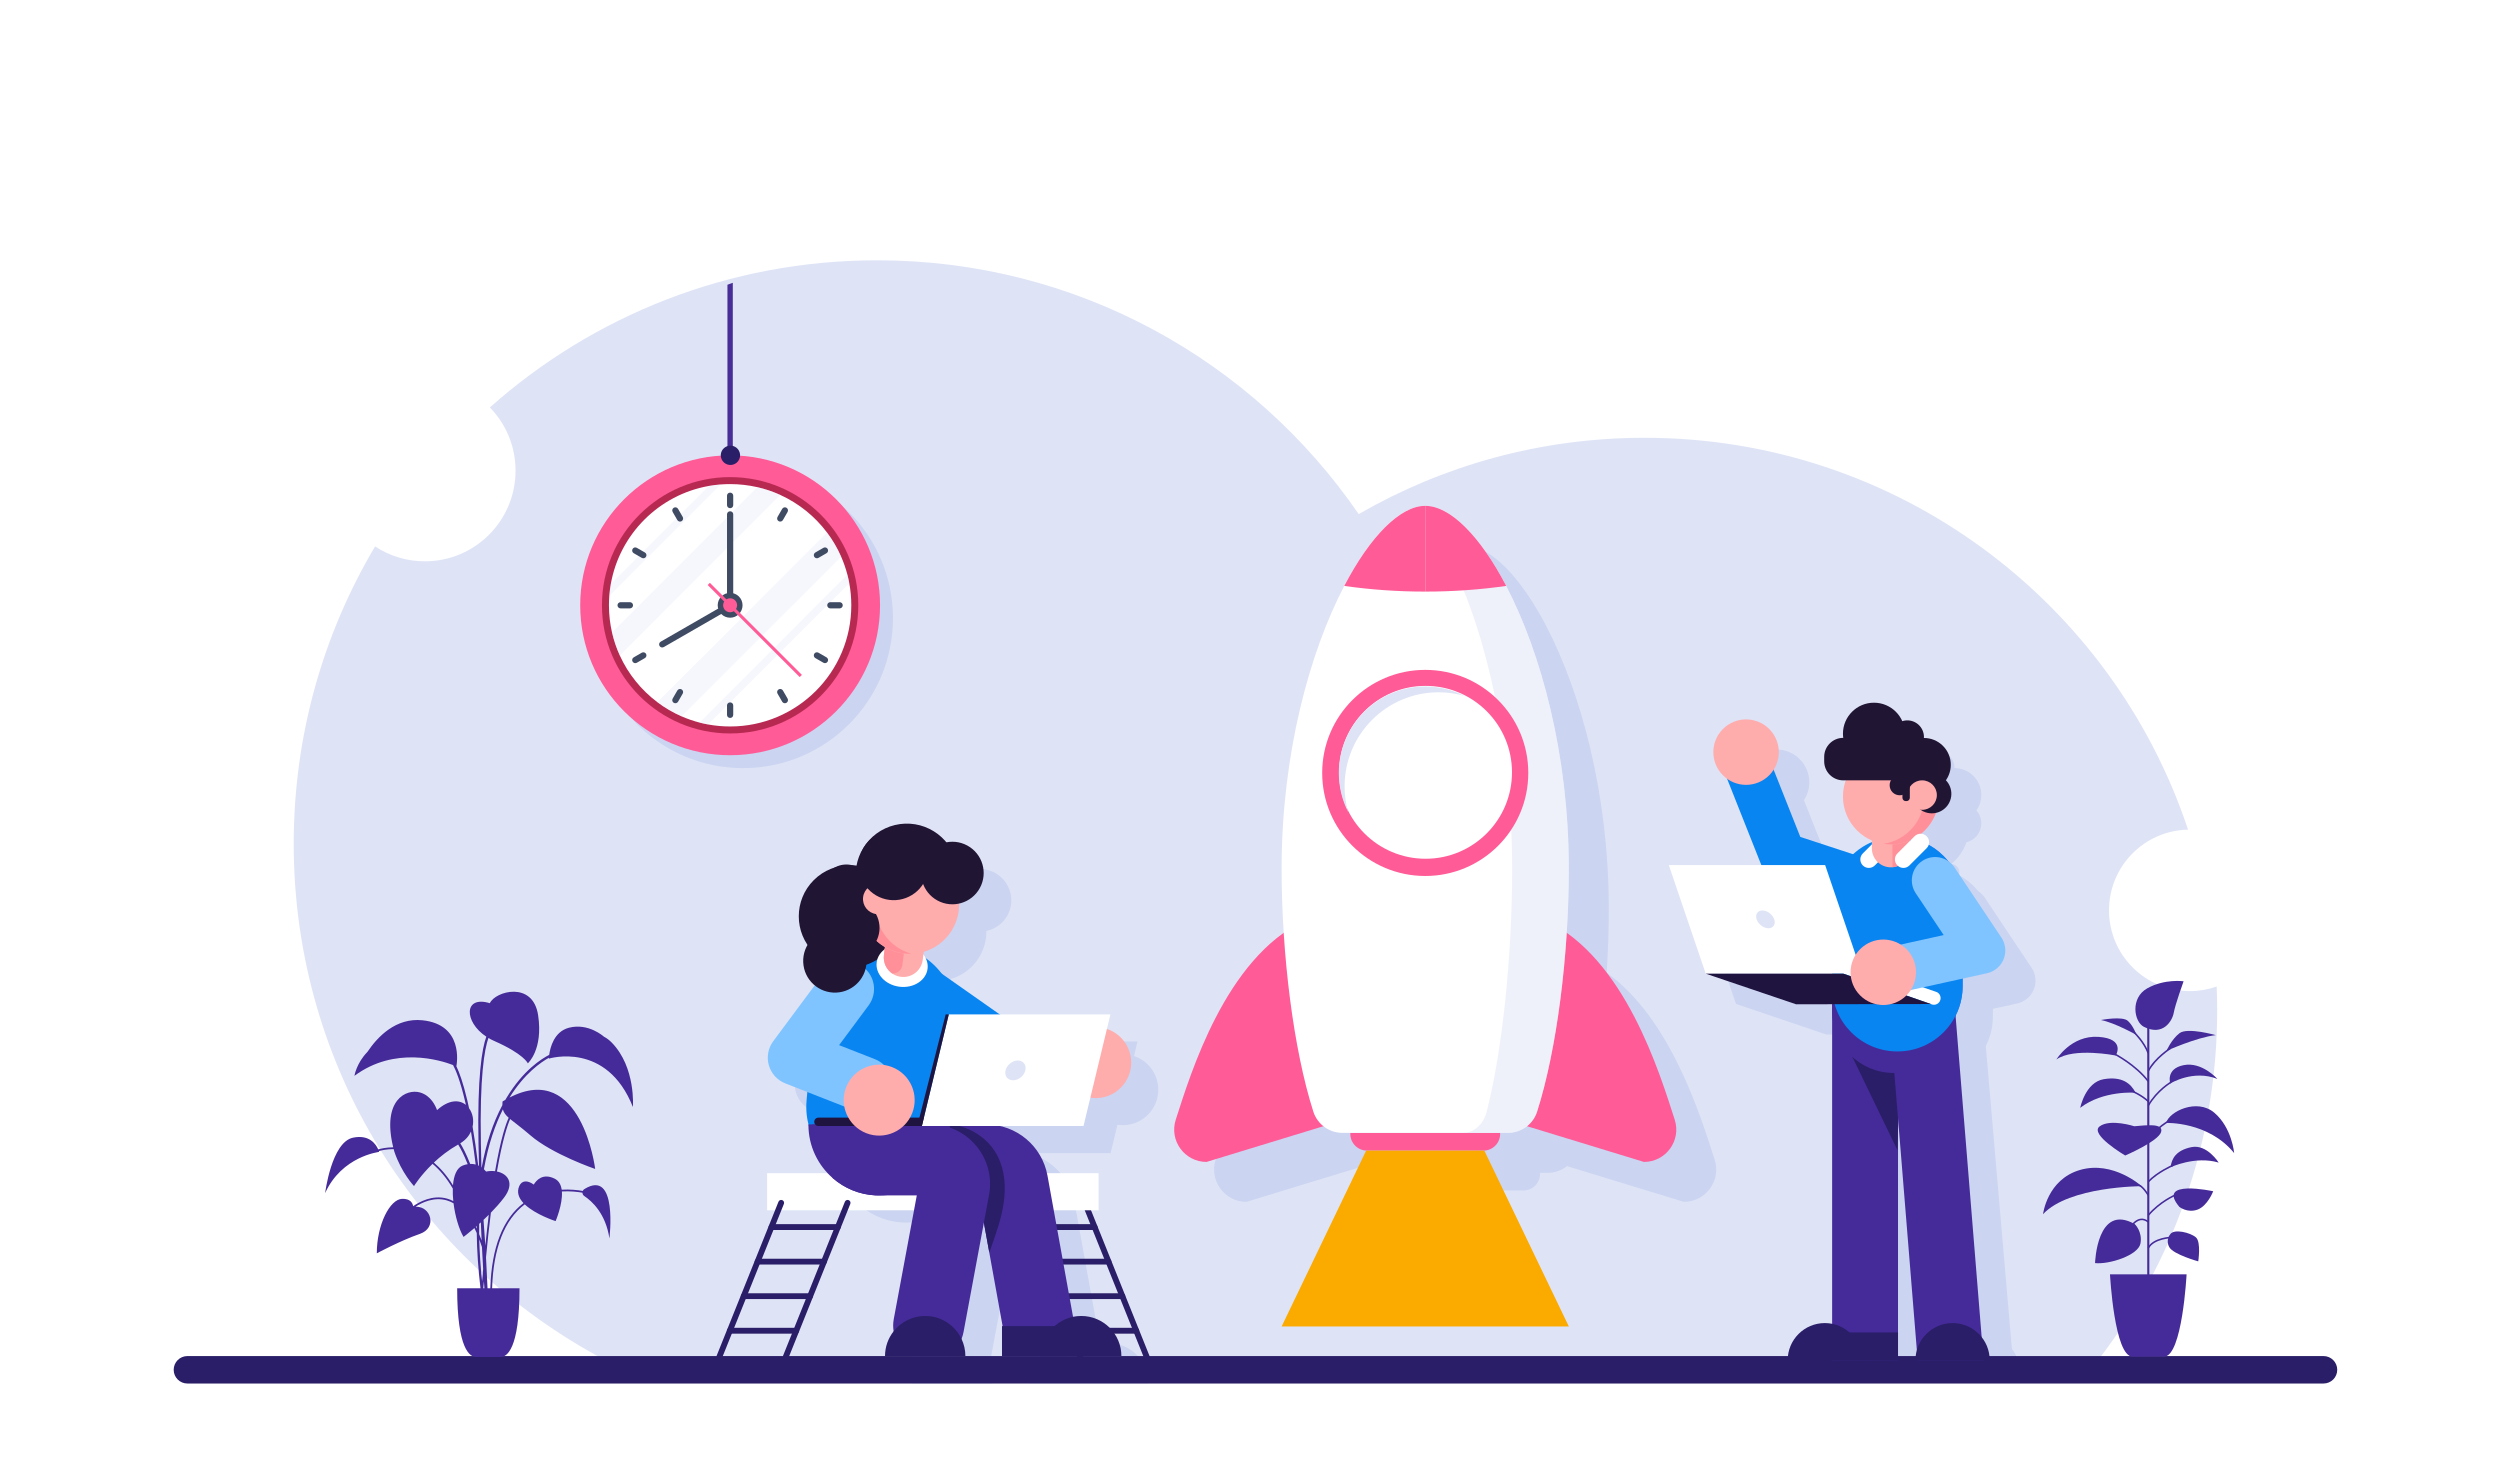 <?xml version="1.0" encoding="utf-8"?>
<!-- Generator: Adobe Illustrator 27.5.0, SVG Export Plug-In . SVG Version: 6.00 Build 0)  -->
<svg version="1.1" id="Ñëîé_1" xmlns="http://www.w3.org/2000/svg" xmlns:xlink="http://www.w3.org/1999/xlink" x="0px" y="0px"
	 viewBox="0 0 3000 1765" style="enable-background:new 0 0 3000 1765;" xml:space="preserve">
<g>
	<rect style="fill:#FFFFFF;" width="3000" height="1765"/>
	<g>
		<path style="fill:#DEE4F6;" d="M2627.721,1189.328c-53.513,0-96.893-43.381-96.893-96.893c0-52.822,42.27-95.768,94.829-96.867
			c-90.846-273.201-348.529-470.223-652.24-470.223c-124.905,0-242.025,33.328-342.959,91.569
			c-126.184-183.915-337.889-304.557-577.779-304.557c-178.397,0-341.21,66.717-464.855,176.558
			c19.078,19.598,30.835,46.36,30.835,75.872c0,60.082-48.706,108.788-108.788,108.788c-22.073,0-42.605-6.58-59.757-17.876
			c-62.027,104.506-97.646,226.527-97.646,356.869c0,268.537,151.169,501.763,373.049,619.233h1792.45
			c89.452-116.017,142.664-261.413,142.664-419.24c0-9.634-0.208-19.218-0.601-28.755
			C2649.923,1187.376,2639.051,1189.328,2627.721,1189.328z"/>
		<path style="opacity:0.6;fill:#BEC9ED;" d="M2057.549,1391.499c-16.093-49.776-52.065-169.035-129.522-224.187
			c1.642-25.816,2.499-51.738,2.499-77.041c0-137.126-33.5-259.466-75.174-339.258c0,0,0,0,0,0
			c-27.455-52.579-58.444-86.695-85.722-94.403c-0.974-0.275-1.944-0.517-2.908-0.725c-1.929-0.415-3.837-0.694-5.723-0.834
			c-0.943-0.07-1.88-0.105-2.811-0.105c-0.001,0-0.001,0-0.001,0h0c-0.856,0-1.718,0.037-2.583,0.096
			c-0.275,0.019-0.552,0.05-0.828,0.075c-0.6,0.054-1.201,0.118-1.806,0.199c-0.317,0.043-0.635,0.091-0.954,0.141
			c-0.587,0.093-1.176,0.2-1.766,0.319c-0.307,0.062-0.614,0.12-0.923,0.189c-0.691,0.154-1.385,0.33-2.081,0.518
			c-0.201,0.055-0.4,0.099-0.601,0.156c-0.888,0.253-1.781,0.536-2.677,0.845c-0.258,0.089-0.518,0.191-0.777,0.285
			c-0.649,0.235-1.3,0.479-1.953,0.742c-0.334,0.135-0.67,0.278-1.005,0.421c-0.306,0.13-0.61,0.248-0.917,0.384
			c0.007,0.004,0.015,0.009,0.022,0.013c-7.464,3.311-15.146,8.439-22.91,15.281c-3.108,2.738-6.228,5.747-9.353,9.017
			c-2.083,2.18-4.168,4.475-6.252,6.884c-6.252,7.226-12.496,15.469-18.661,24.652c-7.192,10.713-14.277,22.704-21.141,35.848
			c-41.674,79.792-75.173,202.132-75.173,339.258c0,25.302,0.856,51.222,2.496,77.038c-77.46,55.15-113.433,174.413-129.526,224.19
			c-8.102,25.059,10.568,50.73,36.904,50.73l140.26-42.865c6.374,5.069,14.414,8.016,22.963,8.016h9.381v1.294
			c0,11.005,8.921,19.926,19.927,19.926h139.859c11.005,0,19.926-8.921,19.926-19.926v-1.294h9.369
			c8.551,0,16.591-2.948,22.966-8.019l140.27,42.868C2046.981,1442.229,2065.65,1416.558,2057.549,1391.499z"/>
		<path style="opacity:0.6;fill:#BEC9ED;" d="M1340.92,1349.729c0.875,0.133,1.757,0.248,2.651,0.327
			c23.432,2.078,44.111-15.232,46.189-38.664c1.778-20.05-10.646-38.074-28.948-44.164l4.209-17.457h-132.901l-69.625-48.914
			c-5.181-6.896-11.403-12.988-18.451-18.047c-0.872-1.955-2.012-3.816-3.39-5.547l0.318-2.55
			c21.988-6.408,39.184-25.337,42.203-49.508c0.338-2.702,0.471-5.382,0.443-8.032c15.294-3.174,27.583-15.745,29.627-32.109
			c2.57-20.577-12.027-39.342-32.604-41.912c-4.418-0.552-8.751-0.307-12.859,0.613c-9.616-11.546-23.456-19.618-39.542-21.627
			c-32.204-4.023-61.675,17.681-67.824,49.053c-0.056-0.007-0.11-0.018-0.165-0.025c-1.669-0.208-3.328-0.329-4.979-0.401
			c-1.113-0.279-2.251-0.502-3.418-0.648c-6.116-0.764-12.016,0.488-17.046,3.226c-22.471,6.837-39.98,26.316-43.08,51.129
			c-1.901,15.222,1.958,29.827,9.854,41.657c-2.827,4.536-4.747,9.737-5.453,15.388c-1.674,13.403,3.847,26.039,13.537,34.053
			l-49.305,66.407c-6.154,8.29-8.094,18.974-5.247,28.897c2.847,9.924,10.157,17.954,19.77,21.719l26.408,10.343l-0.914,10.303
			c-0.876,9.872-0.007,19.493,2.321,28.576h-0.09v0.369c0,25.668,11.387,48.678,29.392,64.241c2.589,2.241,5.316,4.328,8.165,6.246
			c1.9,1.279,3.854,2.483,5.859,3.609c4.009,2.25,8.22,4.184,12.599,5.768c1.095,0.396,2.2,0.77,3.315,1.122
			c6.69,2.11,13.738,3.413,21.028,3.793c1.498,0.082,3.016,0.123,4.534,0.123s3.037-0.041,4.535-0.123c0,0,0.001,0,0.001,0h40.614
			l-27.627,148.406c-0.933,4.996-0.944,9.941-0.174,14.68c-6.473,8.207-10.341,18.579-10.341,29.843h30.828h43.057h22.57
			c0-7.397-1.662-14.404-4.647-20.672c1.067-2.616,1.888-5.386,2.421-8.269l24.426-131.244l22.478,124.145h-0.749v36.04h22.375
			h24.472v0h96.455c0-26.636-21.592-48.227-48.227-48.227c-3.363,0-6.646,0.347-9.815,1.002l-30.671-169.382
			c-5.417-29.951-28.167-52.991-56.794-59.567h100.036L1340.92,1349.729z"/>
		<path style="opacity:0.6;fill:#BEC9ED;" d="M2437.908,1161.315l-56.25-84.163c-2.138-3.198-4.821-5.813-7.843-7.805
			c-0.328-0.402-0.667-0.793-1.003-1.188c-0.293-0.345-0.59-0.686-0.889-1.026c-0.452-0.513-0.906-1.023-1.371-1.524
			c-0.257-0.277-0.521-0.548-0.783-0.821c-1.746-1.828-3.578-3.571-5.492-5.224c-0.209-0.181-0.416-0.365-0.627-0.543
			c-0.601-0.508-1.211-1.002-1.827-1.492c-0.236-0.188-0.473-0.374-0.711-0.559c-0.637-0.495-1.28-0.983-1.933-1.458
			c-0.167-0.121-0.336-0.239-0.504-0.358c-2.287-1.638-4.664-3.157-7.126-4.546c-0.075-0.042-0.149-0.087-0.225-0.129
			c-0.211-0.118-0.417-0.245-0.629-0.362c1.156-3.536,0.339-7.577-2.472-10.387c-1.878-1.877-4.306-2.858-6.764-2.965
			c8.272-6.71,14.635-15.672,18.172-25.952c10.291-2.476,17.94-11.735,17.94-22.786c0-5.965-2.232-11.407-5.901-15.544
			c3.713-5.25,5.901-11.654,5.901-18.573c0-17.792-14.423-32.215-32.215-32.215c-0.004,0-0.008,0-0.012,0
			c0.001-0.078,0.012-0.153,0.012-0.231c0-11.027-8.939-19.966-19.966-19.966c-2.103,0-4.127,0.329-6.03,0.932
			c-5.6-13.456-18.87-22.918-34.354-22.918c-20.544,0-37.199,16.655-37.199,37.199c0,1.691,0.124,3.353,0.342,4.984h-0.027
			c-12.609,0-22.83,10.221-22.83,22.83v5.333c0,12.609,10.221,22.83,22.83,22.83h3.057c-2.178,6.068-3.373,12.605-3.373,19.423
			c0,23.651,14.289,43.957,34.702,52.778v1.87c-8.353,3.554-15.955,8.524-22.521,14.599l-63.362-20.775l-31.882-80.372
			c4.052-6.18,6.417-13.567,6.417-21.509c0-21.697-17.589-39.286-39.286-39.286s-39.286,17.589-39.286,39.286
			c0,12.994,6.312,24.509,16.032,31.66l40.864,103.012c0.128,0.322,0.269,0.635,0.408,0.951h-111.071l44.334,130.36l108.451,36.748
			l43.226-0.093v8.472v352.917c-2.839-0.568-5.774-0.87-8.781-0.87c-24.607,0-44.555,19.948-44.555,44.555h53.335v0h79.055v0
			v-33.297v-221.428l0.296-9.78l0,0l22.3,252.416c-1.082,3.846-1.674,7.898-1.674,12.09h2.656v0h79.055v0h7.398
			c0-10.459-3.613-20.068-9.646-27.67l-31.328-363.557c0.099-0.194,0.193-0.389,0.29-0.584c0.212-0.425,0.43-0.846,0.634-1.275
			c0.475-0.996,0.932-2.002,1.366-3.021c0.128-0.302,0.244-0.611,0.369-0.915c0.319-0.776,0.63-1.555,0.924-2.344
			c0.157-0.421,0.304-0.845,0.453-1.269c0.246-0.697,0.484-1.396,0.711-2.102c0.139-0.434,0.276-0.868,0.408-1.305
			c0.228-0.752,0.44-1.511,0.646-2.273c0.103-0.381,0.211-0.76,0.309-1.144c0.287-1.134,0.554-2.275,0.791-3.427
			c0.03-0.143,0.052-0.289,0.08-0.433c0.205-1.027,0.39-2.062,0.554-3.103c0.062-0.393,0.113-0.788,0.169-1.182
			c0.116-0.813,0.221-1.629,0.311-2.45c0.047-0.429,0.092-0.859,0.132-1.29c0.078-0.839,0.141-1.683,0.192-2.53
			c0.024-0.385,0.053-0.769,0.071-1.156c0.057-1.224,0.093-2.453,0.093-3.691v-9.098l29.238-6.447
			c9.018-1.988,16.472-8.302,19.916-16.87C2444.048,1178.708,2443.039,1168.992,2437.908,1161.315z"/>
		<g>
			<g>
				<path style="fill:#2A1E68;" d="M1376.141,1631.868c-1.387,0-2.7-0.83-3.249-2.196l-74.274-184.962
					c-0.72-1.794,0.15-3.832,1.944-4.553c1.793-0.721,3.832,0.15,4.552,1.943l74.274,184.962c0.72,1.794-0.15,3.832-1.944,4.553
					C1377.017,1631.787,1376.575,1631.868,1376.141,1631.868z"/>
			</g>
			<g>
				<path style="fill:#2A1E68;" d="M1296.453,1631.868c-1.387,0-2.7-0.83-3.249-2.196l-74.274-184.962
					c-0.72-1.794,0.15-3.832,1.944-4.553c1.793-0.721,3.832,0.15,4.552,1.943l74.274,184.962c0.72,1.794-0.15,3.832-1.944,4.553
					C1297.328,1631.787,1296.887,1631.868,1296.453,1631.868z"/>
			</g>
			<g>
				<path style="fill:#2A1E68;" d="M1363.501,1600.392h-79.688c-1.933,0-3.5-1.567-3.5-3.5s1.567-3.5,3.5-3.5h79.688
					c1.933,0,3.5,1.567,3.5,3.5S1365.434,1600.392,1363.501,1600.392z"/>
			</g>
			<g>
				<path style="fill:#2A1E68;" d="M1346.847,1558.919h-79.688c-1.933,0-3.5-1.567-3.5-3.5s1.567-3.5,3.5-3.5h79.688
					c1.933,0,3.5,1.567,3.5,3.5S1348.78,1558.919,1346.847,1558.919z"/>
			</g>
			<g>
				<path style="fill:#2A1E68;" d="M1330.193,1517.446h-79.688c-1.933,0-3.5-1.567-3.5-3.5s1.567-3.5,3.5-3.5h79.688
					c1.933,0,3.5,1.567,3.5,3.5S1332.126,1517.446,1330.193,1517.446z"/>
			</g>
			<g>
				<path style="fill:#2A1E68;" d="M1313.539,1475.973h-79.688c-1.933,0-3.5-1.567-3.5-3.5s1.567-3.5,3.5-3.5h79.688
					c1.933,0,3.5,1.567,3.5,3.5S1315.472,1475.973,1313.539,1475.973z"/>
			</g>
		</g>
		<g>
			<ellipse style="opacity:0.6;fill:#BEC9ED;" cx="891.636" cy="741.828" rx="179.898" ry="179.922"/>
			<g>
				<ellipse style="fill:#FF5B97;" cx="876.147" cy="726.339" rx="179.898" ry="179.922"/>
				<ellipse style="fill:#B82952;" cx="876.147" cy="726.339" rx="153.799" ry="153.819"/>
				<path style="fill:#FFFFFF;" d="M1021.556,726.339c0,80.32-65.1,145.429-145.41,145.429c-9.05,0-17.901-0.822-26.49-2.412
					c-3.45-0.632-6.846-1.382-10.206-2.258c-7.442-1.933-14.658-4.453-21.595-7.488c-10.332-4.526-20.041-10.225-28.956-16.928
					c-19.391-14.552-35.016-33.846-45.176-56.166c-3.974-8.753-7.117-17.966-9.312-27.541c-2.402-10.487-3.676-21.417-3.676-32.636
					c0-3.794,0.145-7.552,0.434-11.273c0.37-4.823,0.975-9.584,1.797-14.263c10.603-59.852,57.802-107.057,117.646-117.662
					c4.678-0.822,9.438-1.427,14.261-1.798c3.721-0.289,7.478-0.433,11.271-0.433c11.217,0,22.146,1.274,32.631,3.676
					c9.574,2.195,18.786,5.338,27.537,9.313c22.317,10.162,41.609,25.789,56.159,45.182c6.702,8.915,12.401,18.626,16.925,28.959
					c3.035,6.937,5.555,14.155,7.487,21.598c0.876,3.36,1.626,6.757,2.258,10.207
					C1020.735,708.435,1021.556,717.288,1021.556,726.339z"/>
				<g>
					<path style="opacity:0.3;fill:#DEE4F6;" d="M1009.4,668.041L817.857,859.609c-10.332-4.526-20.041-10.225-28.956-16.928
						l203.573-203.601C999.176,647.997,1004.875,657.707,1009.4,668.041z"/>
					<path style="opacity:0.3;fill:#DEE4F6;" d="M936.316,593.899L743.725,786.516c-3.974-8.753-7.117-17.966-9.312-27.541
						l174.365-174.389C918.352,586.781,927.564,589.924,936.316,593.899z"/>
					<path style="opacity:0.3;fill:#DEE4F6;" d="M864.875,581.343L731.171,715.066c0.37-4.823,0.975-9.584,1.797-14.263
						l117.646-117.662C855.293,582.319,860.052,581.714,864.875,581.343z"/>
					<path style="opacity:0.3;fill:#DEE4F6;" d="M1019.145,699.845L849.657,869.356c-3.45-0.632-6.846-1.382-10.206-2.258
						l177.436-177.46C1017.763,692.998,1018.513,696.395,1019.145,699.845z"/>
				</g>
				<ellipse style="fill:#3F4A63;" cx="876.147" cy="726.339" rx="14.914" ry="14.916"/>
				<path style="fill:#3F4A63;" d="M876.252,609.809h-0.21c-2.001,0-3.623-1.622-3.623-3.623v-11.398
					c0-2.001,1.622-3.623,3.623-3.623h0.21c2.001,0,3.623,1.622,3.623,3.623v11.398
					C879.875,608.187,878.253,609.809,876.252,609.809z"/>
				<path style="fill:#3F4A63;" d="M817.89,625.421L817.89,625.421c-1.783,1.03-4.064,0.419-5.093-1.365l-5.593-9.688
					c-1.03-1.784-0.419-4.064,1.365-5.094l0,0c1.783-1.03,4.064-0.419,5.093,1.365l5.593,9.688
					C820.284,622.111,819.673,624.391,817.89,625.421z"/>
				<path style="fill:#3F4A63;" d="M775.243,668.074L775.243,668.074c-1.03,1.784-3.31,2.395-5.093,1.365l-9.687-5.593
					c-1.783-1.03-2.394-3.31-1.365-5.094l0,0c1.029-1.784,3.31-2.395,5.093-1.365l9.687,5.594
					C775.661,664.01,776.272,666.29,775.243,668.074z"/>
				<path style="fill:#3F4A63;" d="M759.633,726.338L759.633,726.338c0,2.06-1.669,3.729-3.729,3.729h-11.185
					c-2.059,0-3.729-1.669-3.729-3.729v-0.001c0-2.059,1.669-3.729,3.729-3.729h11.185
					C757.964,722.61,759.633,724.279,759.633,726.338z"/>
				<path style="fill:#3F4A63;" d="M775.243,784.604L775.243,784.604c1.03,1.784,0.419,4.064-1.365,5.094l-9.687,5.593
					c-1.783,1.03-4.064,0.419-5.093-1.365l0,0c-1.03-1.784-0.419-4.064,1.365-5.094l9.687-5.594
					C771.933,782.209,774.213,782.82,775.243,784.604z"/>
				<path style="fill:#3F4A63;" d="M817.89,827.256L817.89,827.256c1.783,1.03,2.394,3.31,1.365,5.094l-5.593,9.688
					c-1.029,1.783-3.31,2.395-5.093,1.365l0,0c-1.783-1.03-2.394-3.31-1.365-5.094l5.593-9.688
					C813.826,826.838,816.107,826.227,817.89,827.256z"/>
				<path style="fill:#3F4A63;" d="M876.042,842.868h0.21c2.001,0,3.623,1.622,3.623,3.623v11.398c0,2.001-1.622,3.623-3.623,3.623
					h-0.21c-2.001,0-3.623-1.622-3.623-3.623v-11.398C872.418,844.491,874.041,842.868,876.042,842.868z"/>
				<path style="fill:#3F4A63;" d="M934.404,827.256L934.404,827.256c1.783-1.03,4.064-0.419,5.093,1.365l5.593,9.688
					c1.03,1.784,0.419,4.064-1.365,5.094l0,0c-1.783,1.03-4.064,0.419-5.093-1.365l-5.593-9.688
					C932.01,830.567,932.621,828.286,934.404,827.256z"/>
				<path style="fill:#3F4A63;" d="M977.051,784.604L977.051,784.604c1.03-1.784,3.31-2.395,5.093-1.365l9.687,5.594
					c1.783,1.03,2.394,3.31,1.365,5.094l0,0c-1.03,1.784-3.31,2.395-5.093,1.365l-9.687-5.593
					C976.632,788.668,976.021,786.387,977.051,784.604z"/>
				<path style="fill:#3F4A63;" d="M992.661,726.339L992.661,726.339c0-2.06,1.669-3.729,3.729-3.729h11.185
					c2.059,0,3.729,1.669,3.729,3.729v0.001c0,2.059-1.669,3.729-3.729,3.729H996.39
					C994.33,730.068,992.661,728.398,992.661,726.339z"/>
				<path style="fill:#3F4A63;" d="M977.051,668.074L977.051,668.074c-1.03-1.784-0.419-4.064,1.365-5.094l9.687-5.594
					c1.783-1.03,4.064-0.419,5.093,1.365l0,0c1.03,1.784,0.419,4.064-1.365,5.094l-9.687,5.593
					C980.361,670.468,978.081,669.857,977.051,668.074z"/>
				<path style="fill:#3F4A63;" d="M934.404,625.421L934.404,625.421c-1.783-1.03-2.394-3.31-1.365-5.094l5.593-9.688
					c1.03-1.783,3.31-2.395,5.093-1.365l0,0c1.783,1.03,2.394,3.31,1.365,5.094l-5.593,9.688
					C938.467,625.84,936.187,626.451,934.404,625.421z"/>
				<path style="fill:#3F4A63;" d="M865.4,728.219l3.718,6.465l-72.598,41.81c-1.785,1.027-4.064,0.412-5.091-1.373v0
					c-1.027-1.785-0.412-4.065,1.373-5.091L865.4,728.219z"/>
				<path style="fill:#3F4A63;" d="M879.875,716.084h-7.457v-98.923c0-2.001,1.622-3.623,3.623-3.623h0.21
					c2.001,0,3.623,1.622,3.623,3.623V716.084z"/>
				<path style="fill:#FF5B97;" d="M962.287,809.854l-79.044-79.055c0.814-1.293,1.293-2.82,1.293-4.461
					c0-4.633-3.757-8.39-8.389-8.39c-0.532,0-1.044,0.047-1.547,0.14c-1.055,0.197-2.027,0.611-2.903,1.163l-19.865-19.867
					l-2.636,2.637l19.865,19.867c-0.552,0.876-0.966,1.849-1.162,2.904c-0.094,0.503-0.14,1.016-0.14,1.548
					c0,4.633,3.757,8.39,8.389,8.39c1.641,0,3.167-0.479,4.46-1.293l79.044,79.055L962.287,809.854z"/>
			</g>
			<g>
				<path style="fill:#482D98;" d="M879.357,339.356v207.055h-6.427V341.683C875.064,340.758,877.211,340.268,879.357,339.356z"/>
			</g>
			
				<ellipse transform="matrix(0.882 -0.472 0.472 0.882 -154.154 477.976)" style="fill:#2A1E68;" cx="876.147" cy="546.417" rx="11.595" ry="11.595"/>
		</g>
		<path style="fill:#2A1E68;" d="M2804.679,1643.749c0,4.552-1.85,8.673-4.825,11.648c-2.986,2.985-7.106,4.825-11.658,4.825
			H224.903c-9.104,0-16.483-7.369-16.483-16.473c0-4.552,1.85-8.673,4.825-11.658c2.986-2.985,7.106-4.825,11.658-4.825h2563.293
			C2797.3,1627.266,2804.679,1634.645,2804.679,1643.749z"/>
		<g>
			<path style="fill:#452B99;" d="M2599.347,1347.54c0,0,50.709-1.976,81.662,36.221c0,0-2.634-30.404-23.708-48.404
				C2636.226,1317.356,2602.64,1334.039,2599.347,1347.54z"/>
			<path style="fill:#452B99;" d="M2569.964,1423.418c0,0-87.15,0-118.322,33.587c0,0,4.829-41.709,44.563-53.124
				S2569.964,1423.418,2569.964,1423.418z"/>
			<path style="fill:#452B99;" d="M2604.329,1300.215c0,0,27.464-17.068,56.548-5.478c0,0-18.498-20.942-40.481-16.565
				S2604.329,1300.215,2604.329,1300.215z"/>
			<path style="fill:#452B99;" d="M2538.924,1266.625c0,0-50.545-10.043-71.289,4.775c0,0,17.781-29.471,50.709-27.166
				C2551.272,1246.538,2538.924,1266.625,2538.924,1266.625z"/>
			<path style="fill:#452B99;" d="M2599.676,1261.125c0,0,36.483-16.481,59.233-18.942c0,0-33.85-9.707-43.495-2.362
				C2605.77,1247.166,2599.676,1261.125,2599.676,1261.125z"/>
			<path style="fill:#452B99;" d="M2563.748,1241.847c0,0-25.984-14.549-42.687-17.83c0,0,25.708-5.027,32.386,1.033
				C2560.125,1231.111,2563.748,1241.847,2563.748,1241.847z"/>
			<path style="fill:#452B99;" d="M2604.677,1400.77c0,0,29.489-14.116,57.748-5.647c0,0-14.04-22.349-32.591-18.581
				C2611.282,1380.31,2605.843,1390.371,2604.677,1400.77z"/>
			<path style="fill:#452B99;" d="M2562.708,1311.258c0,0-38.674-3.203-66.445,18.128c0,0,6.134-30.722,28.304-34.378
				C2546.738,1291.352,2557.021,1300.215,2562.708,1311.258z"/>
			<path style="fill:#452B99;" d="M2561.809,1468.968c0,0,9.385,9.055,6.75,23.214c-2.634,14.159-37.373,25.355-54.496,23.544
				C2514.063,1515.725,2516.204,1443.119,2561.809,1468.968z"/>
			<path style="fill:#452B99;" d="M2615.227,1448.262c0,0,9.549,7.683,21.733,3.293c12.183-4.391,18.879-22.062,18.879-22.062
				S2586.799,1414.455,2615.227,1448.262z"/>
			<path style="fill:#452B99;" d="M2604.091,1481.37c0,0-5.817,6.915-0.768,15.476c5.049,8.561,34.574,16.793,34.574,16.793
				s3.512-22.94-2.634-28.647C2629.116,1479.285,2608.481,1473.907,2604.091,1481.37z"/>
			<path style="fill:#452B99;" d="M2561.118,1351.496c13.5-1.098,35.453-4.171,32.215,6.915
				c-3.238,11.086-43.081,28.208-43.081,28.208s-43.465-25.574-30.623-35.014C2532.47,1342.166,2561.118,1351.496,2561.118,1351.496
				z"/>
			<path style="fill:#452B99;" d="M2572.613,1232.157c-11.879-6.04-16.566-34.714,4.265-46.262
				c20.832-11.549,43.426-8.382,43.426-8.382s-10.035,27.87-11.786,37.725C2606.768,1225.093,2595.665,1243.877,2572.613,1232.157z"
				/>
			<g>
				<rect x="2576.672" y="1229.69" style="fill:#452B99;" width="2.543" height="314.792"/>
			</g>
			<g>
				<path style="fill:#452B99;" d="M2577.186,1298.211c-15.275-20.009-40.63-32.867-40.885-32.994l0.855-1.705
					c0.258,0.13,26.005,13.187,41.545,33.541L2577.186,1298.211z"/>
			</g>
			<g>
				<path style="fill:#452B99;" d="M2578.785,1498.063l-1.684-0.895c6.661-12.531,28.222-13.216,29.136-13.238l0.049,1.906
					C2606.073,1485.842,2584.923,1486.517,2578.785,1498.063z"/>
			</g>
			<g>
				<path style="fill:#452B99;" d="M2557.691,1472.965l-1.643-0.97c0.199-0.339,4.971-8.295,12.204-9.571
					c3.52-0.621,6.982,0.446,10.296,3.173l-1.211,1.473c-2.863-2.354-5.804-3.288-8.747-2.769
					C2562.226,1465.419,2557.735,1472.89,2557.691,1472.965z"/>
			</g>
			<g>
				<path style="fill:#452B99;" d="M2577.139,1434.74c-7.031-11.05-10.483-11.356-10.518-11.358l-0.081-1.904
					c0.692-0.043,4.604,0.288,12.208,12.239L2577.139,1434.74z"/>
			</g>
			<g>
				<path style="fill:#452B99;" d="M2578.672,1458.937l-1.457-1.232c13.817-16.337,32.223-24.275,32.406-24.354l0.746,1.756
					C2610.187,1435.183,2592.186,1442.956,2578.672,1458.937z"/>
			</g>
			<g>
				<path style="fill:#452B99;" d="M2578.79,1285.667l-1.693-0.877c8.148-15.745,26.461-27.359,27.236-27.846l1.014,1.615
					C2605.161,1258.676,2586.696,1270.391,2578.79,1285.667z"/>
			</g>
			<g>
				<path style="fill:#452B99;" d="M2578.772,1327.188l-1.658-0.941c10.544-18.562,27.843-28.576,28.017-28.675l0.945,1.656
					C2605.907,1299.325,2589.05,1309.098,2578.772,1327.188z"/>
			</g>
			<g>
				<path style="fill:#452B99;" d="M2577.294,1322.367c-8.282-7.694-19.683-12.391-19.797-12.438l0.721-1.766
					c0.479,0.195,11.839,4.877,20.375,12.807L2577.294,1322.367z"/>
			</g>
			<g>
				<path style="fill:#452B99;" d="M2578.785,1368.819l-1.684-0.895c7.704-14.498,27.228-24.981,28.055-25.42l0.895,1.684
					C2605.854,1344.294,2586.213,1354.843,2578.785,1368.819z"/>
			</g>
			<g>
				<path style="fill:#452B99;" d="M2578.63,1418.7l-1.373-1.322c11.362-11.803,29.272-19.565,29.452-19.643l0.752,1.752
					C2607.285,1399.563,2589.721,1407.181,2578.63,1418.7z"/>
			</g>
			<path style="fill:#452B99;" d="M2623.901,1529.226h-45.957h-45.957c0,0,5.126,98.784,27.188,98.784h18.769h18.769
				C2618.775,1628.01,2623.901,1529.226,2623.901,1529.226z"/>
			<g>
				<path style="fill:#452B99;" d="M2577.046,1264.258c-4.646-12.924-16.768-24.82-16.89-24.938l1.33-1.367
					c0.511,0.497,12.561,12.326,17.354,25.661L2577.046,1264.258z"/>
			</g>
		</g>
		<path style="fill:#452B99;" d="M734.136,1251.143c-3.014-3.091-6.192-5.435-9.466-7.16l0.008-0.003
			c0,0-18.502-16.798-41.94-10.707c-17.881,4.646-22.517,23.762-23.711,32.572c-9.056,4.599-31.281,18.481-51.194,51.521
			c-0.477,0.792-0.937,1.605-1.404,2.408c-1.126,0.647-2.259,1.314-3.408,2.018c-0.152,1.616-0.217,3.079-0.196,4.428
			c-11.368,21.35-19.68,46.402-24.776,74.681c-0.116-0.083-0.231-0.167-0.351-0.249c-0.229-9.074-0.441-18.487-0.63-28.26
			c-1.555-80.472,4.329-113.411,9.015-126.819c2.116,1.251,4.373,2.42,6.779,3.479c36.08,15.871,40.509,26.945,40.509,26.945
			s18.64-16.241,12.365-57.765c-6.275-41.524-51.49-28.79-57.949-14.395c-31.354-9.699-31.344,22.269-4.226,40.166
			c-5.197,14.252-10.926,48.094-9.373,128.446c0.177,9.137,0.373,17.959,0.585,26.486c-0.3-0.149-0.609-0.29-0.923-0.428
			c-2.197-18.083-4.487-33.457-6.742-46.482c1.766-8.045,0.039-16.268-4.239-22.141c-0.731-3.444-1.449-6.649-2.148-9.618
			c-5.085-21.596-9.808-33.956-13.07-40.757c0.625-3.22,8.838-50.018-40.699-55.186c-31.96-3.334-53.963,19.9-66.014,37.896
			c-13.398,13.803-15.619,28.789-15.619,28.789c48.36-35.954,103.358-18.731,118.344-12.957c3.077,5.715,8.552,18.386,14.488,43.875
			c0.293,1.258,0.59,2.562,0.889,3.903c-7.832-6.332-20.266-6.621-34.625,6.301c-1.72-4.932-7.328-17.566-20.6-21.252
			c-16.132-4.481-45.839,8.799-31.978,65.872c-8.308,0.058-14.706,1.536-18.02,2.506c-2.582-5.943-10.416-18.18-30.221-14.058
			c-25.837,5.378-33.465,66.562-33.465,66.562c19.932-44.292,64.778-49.46,64.778-49.46s-0.092-0.374-0.304-1.008
			c3.294-0.935,9.639-2.356,17.774-2.367c0.255,0.99,0.52,1.99,0.801,3.005c8.674,25.653,23.622,41.34,23.622,41.34
			s7.569-12.497,22.253-26.673c8.254,6.92,16.574,16.475,24.284,29.615c-0.163,4.798,0.055,9.905,0.591,15.078
			c-2.331-1.214-4.73-2.182-7.197-2.904c-17.832-5.213-34.314,4.332-41.013,9.051c-0.552-3.551-3.018-9.074-13.067-8.859
			c-14.764,0.317-30.513,31.076-30.513,65.402c0,0,28.052-15.133,51.798-23.377c20.764-7.208,13.587-32.948-5.16-32.636
			c7.249-4.73,21.809-12.06,37.364-7.503c2.786,0.816,5.481,1.976,8.09,3.459c1.909,15.449,6.51,31.087,11.996,40.371
			c0,0,5.414-4.08,13.066-10.652c0.95,1.919,1.876,3.923,2.781,5.999c0.242,20.983,1.731,43.104,4.501,66.293H548.6
			c0,73.821,15.502,82.433,22.638,82.433s14.764,0,14.764,0s7.628,0,14.764,0c7.136,0,22.639-8.612,22.639-82.433h-32.89
			c1.558-48.347,14.736-82.193,39.197-100.687c12.949,12.403,37.001,20.099,37.001,20.099s8.737-20.173,7.551-35.592
			c10.133-0.569,18.919,0.475,24.644,1.492c0.05,1.527,0.783,3.04,2.215,3.992c9.287,6.176,25.747,21.069,30.166,50.901
			c0,0,10.528-84.429-30.083-59.224c-0.899,0.558-1.528,1.34-1.902,2.212c-5.88-1.043-14.888-2.107-25.274-1.513
			c-0.835-5.767-3.282-10.649-8.424-13.204c-14.3-7.104-22.097,2.05-25.103,7.073c-7.639-5.514-14.348-5.028-17.344,1.662
			c-3.424,7.647-0.563,14.598,5.019,20.555c-24.87,18.951-38.26,53.314-39.826,102.234h-2.35h-0.977
			c-0.542-12.994-1.15-25.365-1.811-37.15c1.894-20.07,3.853-37.839,5.826-53.561c5.536-5.658,11.025-11.786,15.787-18.052
			c12.997-17.101,4.778-28.672-8.507-31.375c6.651-38.201,12.669-55.687,15.846-62.971c5.355,4.461,13.219,9.962,24.148,19.438
			c26.422,22.908,77.89,40.473,77.89,40.473s-16.078-130.338-102.786-85.687c17.922-28.946,37.828-42.505,47.245-47.698
			c-0.041,0.624-0.051,0.985-0.051,0.985s69.372-21.408,100.869,58.072C759.481,1328.409,763.172,1280.917,734.136,1251.143z
			 M581.257,1545.934h-1.25c0.225-2.858,0.452-5.677,0.681-8.458C580.884,1540.469,581.074,1543.295,581.257,1545.934z
			 M574.991,1468.641c0.66-0.593,1.328-1.197,2.005-1.814c0.316,7.667,0.64,14.93,0.966,21.79c-0.957-2.637-1.943-5.179-2.961-7.618
			C574.944,1476.796,574.945,1472.681,574.991,1468.641z M570.815,1397.425c-1.995-0.543-4.202-0.825-6.616-0.73
			c-4.612-11.791-8.705-19.633-11.874-24.736c6.245-3.778,10.424-8.756,12.848-14.114
			C567.065,1369.264,568.971,1382.392,570.815,1397.425z M520.631,1395.089c7.842-7.374,17.588-15.086,29.164-21.664
			c3.002,4.829,6.943,12.307,11.41,23.581c-1.879,0.308-3.861,0.833-5.961,1.655c-7.206,2.82-10.729,12.058-11.684,23.71
			C536.239,1410.49,528.412,1401.65,520.631,1395.089z M572.047,1471.252c-0.005,1.038-0.013,2.074-0.011,3.118
			c-0.352-0.736-0.705-1.465-1.064-2.18C571.328,1471.881,571.684,1471.571,572.047,1471.252z M578.34,1496.399
			c0.482,9.645,0.964,18.411,1.43,26.296c-0.421,4.801-0.838,9.729-1.251,14.776c-1.928-17.93-3.017-34.683-3.401-50.331
			C576.232,1490.094,577.306,1493.179,578.34,1496.399z M580.231,1463.832c2.056-1.928,4.155-3.948,6.265-6.047
			c-1.382,11.286-2.758,23.6-4.108,37.035C581.713,1483.964,580.991,1473.644,580.231,1463.832z M594.083,1405.428
			c-3.416-0.425-7.087-0.295-10.769,0.442c-0.67-0.827-1.534-1.793-2.599-2.788c5.336-30.495,13.778-53.987,22.739-71.795
			c1.004,3.828,3.238,6.714,6.945,10.019C607.114,1348.441,600.918,1365.884,594.083,1405.428z"/>
		<g>
			<g>
				<path style="fill:#FF5B97;" d="M1623.163,1340.735l-175.345,53.588c-26.336,0-45.005-25.671-36.904-50.73
					c17.724-54.822,59.558-193.936,154.376-238.85L1623.163,1340.735z"/>
				<path style="fill:#FF5B97;" d="M1797.394,1340.735l175.345,53.588c26.336,0,45.005-25.671,36.904-50.73
					c-17.724-54.822-59.558-193.936-154.376-238.85L1797.394,1340.735z"/>
			</g>
			<path style="fill:#FF5B97;" d="M1780.208,1380.693h-139.859c-11.005,0-19.926-8.921-19.926-19.926v-1.294h179.712v1.294
				C1800.134,1371.772,1791.213,1380.693,1780.208,1380.693z"/>
			<path style="fill:#FFFFFF;" d="M1807.446,703.107c-31.377-60.09-67.371-96.066-97.164-96.066c-0.001,0-0.001,0-0.001,0
				c-29.794,0-65.788,35.976-97.165,96.066c-41.674,79.792-75.173,202.132-75.173,339.258c0,103.311,14.246,216.946,38.045,291.581
				c4.856,15.231,19.066,25.527,35.053,25.527h99.241h99.221c15.986,0,30.196-10.295,35.053-25.526
				c23.803-74.636,38.064-188.271,38.064-291.583C1882.62,905.239,1849.12,782.899,1807.446,703.107z"/>
			<path style="opacity:0.25;fill:#BEC9ED;" d="M1807.446,703.107c-31.377-60.09-67.371-96.066-97.164-96.066
				c-0.001,0-0.001,0-0.001,0c-6.064,0-12.384,1.491-18.871,4.371c20.373,11.272,42.782,43.835,62.84,91.695
				c33.448,79.792,60.336,202.132,60.336,339.258c0,103.312-11.446,216.947-30.551,291.583
				c-3.899,15.23-15.303,25.526-28.134,25.526h53.602c15.986,0,30.196-10.296,35.053-25.526
				c23.803-74.636,38.064-188.271,38.064-291.583C1882.62,905.239,1849.12,782.899,1807.446,703.107z"/>
			<path style="fill:#FF5B97;" d="M1710.281,607.041c-29.794,0-65.789,35.976-97.165,96.066c31.041,4.45,63.592,6.815,97.165,6.815
				c0,0,0,0,0.001,0L1710.281,607.041C1710.281,607.041,1710.281,607.041,1710.281,607.041z"/>
			<path style="fill:#FF5B97;" d="M1710.282,607.041v102.882c33.573,0,66.123-2.365,97.164-6.815
				C1776.07,643.017,1740.076,607.041,1710.282,607.041z"/>
			<g>
				<ellipse style="fill:#FF5B97;" cx="1710.282" cy="927.515" rx="123.658" ry="123.667"/>
				
					<ellipse transform="matrix(1 -0.002 0.002 1 -1.456 2.69)" style="fill:#FFFFFF;" cx="1710.282" cy="927.515" rx="103.713" ry="103.721"/>
				<path style="fill:#DEE4F6;" d="M1613.523,943.55c0-62.299,50.5-112.803,112.794-112.803c10.772,0,21.191,1.512,31.057,4.332
					c-14.132-7.215-30.136-11.286-47.092-11.286c-57.279,0-103.713,46.438-103.713,103.721c0,16.96,4.072,32.969,11.289,47.103
					C1615.036,964.748,1613.523,954.326,1613.523,943.55z"/>
			</g>
			<defs>
				<filter id="Adobe_OpacityMaskFilter" filterUnits="userSpaceOnUse" x="1537.937" y="1380.693" width="344.683" height="211.1">
					<feFlood  style="flood-color:white;flood-opacity:1" result="back"/>
					<feBlend  in="SourceGraphic" in2="back" mode="normal"/>
				</filter>
			</defs>
			<mask maskUnits="userSpaceOnUse" x="1537.937" y="1380.693" width="344.683" height="211.1" id="SVGID_1_">
				<g style="filter:url(#Adobe_OpacityMaskFilter);">
					<defs>
						
							<filter id="Adobe_OpacityMaskFilter_00000036942970217404324620000005315768148688416655_" filterUnits="userSpaceOnUse" x="1537.937" y="1380.693" width="344.683" height="211.1">
							<feFlood  style="flood-color:white;flood-opacity:1" result="back"/>
							<feBlend  in="SourceGraphic" in2="back" mode="normal"/>
						</filter>
					</defs>
					<mask maskUnits="userSpaceOnUse" x="1537.937" y="1380.693" width="344.683" height="211.1" id="SVGID_1_">
						<g style="filter:url(#Adobe_OpacityMaskFilter_00000036942970217404324620000005315768148688416655_);">
						</g>
					</mask>
					
						<linearGradient id="SVGID_00000062904478271898717810000013938750102389485247_" gradientUnits="userSpaceOnUse" x1="1710.278" y1="1380.694" x2="1710.278" y2="1591.793">
						<stop  offset="0" style="stop-color:#FFFFFF"/>
						<stop  offset="1" style="stop-color:#000000"/>
					</linearGradient>
					<polygon style="mask:url(#SVGID_1_);fill:url(#SVGID_00000062904478271898717810000013938750102389485247_);" points="
						1882.62,1591.793 1537.937,1591.793 1639.401,1380.693 1781.155,1380.693 					"/>
				</g>
			</mask>
			
				<linearGradient id="SVGID_00000090982452537716511000000009412954520287566467_" gradientUnits="userSpaceOnUse" x1="1710.278" y1="1380.694" x2="1710.278" y2="1591.793">
				<stop  offset="0" style="stop-color:#FBAA00"/>
				<stop  offset="1" style="stop-color:#FBAA00"/>
			</linearGradient>
			<polygon style="fill:url(#SVGID_00000090982452537716511000000009412954520287566467_);" points="1882.62,1591.793 
				1537.937,1591.793 1639.401,1380.693 1781.155,1380.693 			"/>
		</g>
		<g>
			<path style="fill:#596FFF;" d="M2301.077,1008.096c-31.398,10.198-54.104,39.679-54.104,74.477v100.851
				c0,34.798,22.706,64.279,54.104,74.477c31.398-10.198,54.104-39.679,54.104-74.477v-100.851
				C2355.181,1047.775,2332.476,1018.294,2301.077,1008.096z"/>
			<rect x="2198.565" y="1174.876" style="fill:#452B99;" width="79.055" height="457.363"/>
			<polygon style="fill:#2A1E68;" points="2277.916,1345.639 2277.818,1270.232 2217.802,1257.902 2276.873,1380.104 			"/>
			<path style="fill:#452B99;" d="M2198.565,1194.312h93.226v93.226h-19.23c-40.866,0-73.995-33.129-73.995-73.995V1194.312z"/>
			<g>
				<path style="fill:#0885F1;" d="M2229.553,1084.38c-2.887,0-5.822-0.451-8.714-1.399l-90.346-29.621
					c-7.887-2.585-14.216-8.541-17.276-16.256l-42.361-106.788c-5.692-14.351,1.326-30.6,15.678-36.293
					c14.353-5.692,30.601,1.326,36.293,15.678l37.531,94.612l77.899,25.541c14.671,4.81,22.665,20.602,17.854,35.272
					C2252.25,1076.904,2241.309,1084.38,2229.553,1084.38z"/>
			</g>
			<polygon style="fill:#452B99;" points="2380.253,1632.24 2301.198,1632.24 2264.044,1174.876 2343.099,1174.876 			"/>
			<g>
				<g>
					<path style="fill:#0885F1;" d="M2276.873,1261.733c-43.247,0-78.308-35.061-78.308-78.308v-100.851
						c0-43.247,35.061-78.308,78.308-78.308c43.248,0,78.308,35.061,78.308,78.308v100.851
						C2355.181,1226.672,2320.12,1261.733,2276.873,1261.733z"/>
				</g>
			</g>
			<g>
				<path style="fill:#FFFFFF;" d="M2242.586,1041.517c-2.61,0-5.22-0.996-7.212-2.987c-3.982-3.982-3.982-10.44,0-14.424
					l20.645-20.645c3.982-3.983,10.439-3.983,14.424,0c3.982,3.982,3.982,10.44,0,14.424l-20.645,20.646
					C2247.807,1040.521,2245.196,1041.517,2242.586,1041.517z"/>
			</g>
			<g>
				<g>
					<path style="fill:#FFACAD;" d="M2291.79,1000.929v17.109c0,11.958-9.178,21.729-20.886,22.666
						c-0.625,0.062-1.249,0.094-1.874,0.094c-12.613,0-22.791-10.179-22.791-22.76v-17.109c0-12.582,10.178-22.76,22.791-22.76
						C2281.613,978.169,2291.79,988.347,2291.79,1000.929z"/>
				</g>
			</g>
			<path style="fill:#FF9099;" d="M2291.79,1004.269v13.769c0,11.958-9.178,21.729-20.886,22.666v-36.435H2291.79z"/>
			<circle style="fill:#FFACAD;" cx="2269.015" cy="955.84" r="57.477"/>
			<path style="fill:#FF9099;" d="M2269.015,898.363c-2.967,0-5.857,0.294-8.702,0.728c27.603,4.204,48.775,27.972,48.775,56.749
				c0,28.778-21.172,52.545-48.775,56.749c2.845,0.433,5.736,0.727,8.702,0.727c31.743,0,57.477-25.733,57.477-57.477
				C2326.492,924.096,2300.759,898.363,2269.015,898.363z"/>
			<g>
				<path style="fill:#FFFFFF;" d="M2284.099,1041.517c-2.61,0-5.22-0.996-7.212-2.987c-3.982-3.982-3.982-10.44,0-14.424
					l20.645-20.645c3.982-3.983,10.439-3.983,14.424,0c3.982,3.982,3.982,10.44,0,14.424l-20.645,20.646
					C2289.319,1040.521,2286.709,1041.517,2284.099,1041.517z"/>
			</g>
			<path style="fill:#2A1E68;" d="M2189.784,1587.684c-24.607,0-44.555,19.948-44.555,44.555h89.11
				C2234.339,1607.632,2214.391,1587.684,2189.784,1587.684z"/>
			<path style="fill:#2A1E68;" d="M2343.096,1587.684c-24.607,0-44.555,19.948-44.555,44.555h89.11
				C2387.651,1607.632,2367.704,1587.684,2343.096,1587.684z"/>
			
				<ellipse transform="matrix(0.707 -0.707 0.707 0.707 27.448 1901.542)" style="fill:#211534;" cx="2309.088" cy="917.639" rx="32.215" ry="32.215"/>
			<path style="fill:#211534;" d="M2294.421,936.417h-82.568c-12.609,0-22.83-10.221-22.83-22.83v-5.334
				c0-12.609,10.221-22.83,22.83-22.83h82.568V936.417z"/>
			<circle style="fill:#211534;" cx="2248.737" cy="880.439" r="37.199"/>
			
				<ellipse transform="matrix(0.973 -0.23 0.23 0.973 -142.139 549.611)" style="fill:#211534;" cx="2289.122" cy="885.193" rx="19.966" ry="19.966"/>
			
				<ellipse transform="matrix(0.23 -0.973 0.973 0.23 859.032 2988.945)" style="fill:#211534;" cx="2317.862" cy="951.756" rx="23.441" ry="23.441"/>
			<circle style="fill:#FFACAD;" cx="2306.541" cy="954.109" r="17.692"/>
			
				<ellipse transform="matrix(0.707 -0.707 0.707 0.707 -24.326 1746.133)" style="fill:#FFACAD;" cx="2095.606" cy="902.431" rx="39.286" ry="39.286"/>
			<path style="fill:#211534;" d="M2287.819,961.319h-0.928c-2.193,0-3.971-1.778-3.971-3.971v-20.931h8.871v20.931
				C2291.79,959.541,2290.012,961.319,2287.819,961.319z"/>
			<rect x="2206.177" y="1598.942" style="fill:#2A1E68;" width="71.443" height="33.297"/>
			<circle style="fill:#211534;" cx="2279.677" cy="942.244" r="12.113"/>
			<g>
				<polygon style="fill:#FFFFFF;" points="2234.495,1168.415 2046.888,1168.415 2002.554,1038.054 2190.161,1038.054 				"/>
				<path style="fill:#DEE4F6;" d="M2129.092,1103.235c2.007,5.9-1.098,10.683-6.934,10.683s-12.194-4.783-14.2-10.683
					s1.098-10.683,6.934-10.683C2120.728,1092.552,2127.085,1097.334,2129.092,1103.235z"/>
				<g>
					<path style="fill:#FFFFFF;" d="M2324.426,1190.61l-104.893-36.401l-7.433,14.206l104.893,36.401
						c3.923,2.052,8.767,0.536,10.819-3.387l0,0C2329.865,1197.506,2328.349,1192.662,2324.426,1190.61z"/>
					<polygon style="fill:#1F143F;" points="2046.888,1168.415 2155.339,1205.163 2316.993,1204.816 2212.1,1168.415 					"/>
				</g>
			</g>
			<g>
				<path style="fill:#80C4FF;" d="M2260.287,1194.581c-12.834,0.001-24.396-8.892-27.272-21.94
					c-3.325-15.077,6.202-29.995,21.279-33.319l78.125-17.229l-33.513-50.143c-8.579-12.836-5.128-30.196,7.709-38.775
					c12.834-8.578,30.195-5.128,38.775,7.709l56.25,84.163c5.131,7.678,6.14,17.394,2.694,25.962
					c-3.444,8.568-10.898,14.882-19.916,16.87l-118.086,26.04C2264.307,1194.366,2262.28,1194.581,2260.287,1194.581z"/>
			</g>
			
				<ellipse transform="matrix(0.707 -0.707 0.707 0.707 -162.894 1939.978)" style="fill:#FFACAD;" cx="2260.313" cy="1166.62" rx="39.286" ry="39.286"/>
		</g>
		<rect x="920.516" y="1407.826" style="fill:#FFFFFF;" width="397.808" height="44.518"/>
		<g>
			<g>
				<path style="fill:#2A1E68;" d="M863.149,1631.868c-0.435,0-0.875-0.081-1.303-0.253c-1.794-0.721-2.664-2.759-1.944-4.553
					l74.273-184.962c0.721-1.793,2.76-2.664,4.552-1.943c1.794,0.721,2.664,2.759,1.944,4.553l-74.273,184.962
					C865.849,1631.037,864.536,1631.868,863.149,1631.868z"/>
			</g>
			<g>
				<path style="fill:#2A1E68;" d="M942.837,1631.868c-0.435,0-0.876-0.081-1.303-0.253c-1.794-0.721-2.664-2.759-1.944-4.553
					l74.274-184.962c0.721-1.793,2.76-2.664,4.552-1.943c1.794,0.721,2.664,2.759,1.944,4.553l-74.274,184.962
					C945.538,1631.037,944.225,1631.868,942.837,1631.868z"/>
			</g>
			<g>
				<path style="fill:#2A1E68;" d="M955.477,1600.392h-79.688c-1.933,0-3.5-1.567-3.5-3.5s1.567-3.5,3.5-3.5h79.688
					c1.933,0,3.5,1.567,3.5,3.5S957.411,1600.392,955.477,1600.392z"/>
			</g>
			<g>
				<path style="fill:#2A1E68;" d="M972.131,1558.919h-79.688c-1.933,0-3.5-1.567-3.5-3.5s1.567-3.5,3.5-3.5h79.688
					c1.933,0,3.5,1.567,3.5,3.5S974.064,1558.919,972.131,1558.919z"/>
			</g>
			<g>
				<path style="fill:#2A1E68;" d="M988.786,1517.446h-79.689c-1.933,0-3.5-1.567-3.5-3.5s1.567-3.5,3.5-3.5h79.689
					c1.933,0,3.5,1.567,3.5,3.5S990.719,1517.446,988.786,1517.446z"/>
			</g>
			<g>
				<path style="fill:#2A1E68;" d="M1005.44,1475.973h-79.689c-1.933,0-3.5-1.567-3.5-3.5s1.567-3.5,3.5-3.5h79.689
					c1.933,0,3.5,1.567,3.5,3.5S1007.373,1475.973,1005.44,1475.973z"/>
			</g>
		</g>
		<g>
			<path style="fill:#0885F1;" d="M1314.871,1308.274c-1.779,0-3.581-0.144-5.393-0.44l-117.996-19.311
				c-4.929-0.807-9.612-2.717-13.699-5.588l-86.365-60.675c-14.977-10.521-18.589-31.192-8.067-46.17
				c10.522-14.978,31.192-18.588,46.17-8.067l80.155,56.312l110.507,18.085c18.063,2.956,30.311,19.996,27.354,38.06
				C1344.878,1296.73,1330.819,1308.274,1314.871,1308.274z"/>
		</g>
		<g>
			<path style="fill:#0885F1;" d="M1044.945,1412.806c46.705,4.142,87.927-30.364,92.069-77.068l9.659-108.914
				c4.142-46.705-30.364-87.927-77.068-92.069c-46.705-4.142-87.927,30.364-92.069,77.068l-9.659,108.914
				C963.735,1367.442,998.24,1408.663,1044.945,1412.806z"/>
		</g>
		<circle style="fill:#FFACAD;" cx="1314.831" cy="1275.127" r="42.593"/>
		
			<ellipse transform="matrix(0.972 -0.234 0.234 0.972 -215.275 283.205)" style="fill:#211534;" cx="1088.128" cy="1050.55" rx="61.388" ry="61.388"/>
		
			<ellipse transform="matrix(0.707 -0.707 0.707 0.707 -478.727 1043.406)" style="fill:#211534;" cx="1020.139" cy="1099.578" rx="61.388" ry="61.388"/>
		
			<ellipse transform="matrix(0.124 -0.992 0.992 0.124 -200.752 2089.207)" style="fill:#FFFFFF;" cx="1082.823" cy="1158.297" rx="25.606" ry="30.78"/>
		<g>
			<g>
				<path style="fill:#FFACAD;" d="M1062.902,1128.54l-2.184,17.486c-1.118,8.954,2.949,17.336,9.872,22.129
					c2.522,1.759,5.414,3.04,8.581,3.693c0.635,0.148,1.265,0.261,1.9,0.341c12.89,1.61,24.591-7.492,26.197-20.349l2.184-17.486
					c1.607-12.865-7.496-24.557-20.387-26.167c-11.003-1.374-21.162,5.093-24.864,15.048
					C1063.579,1124.911,1063.134,1126.686,1062.902,1128.54z"/>
			</g>
		</g>
		<path style="fill:#FF9099;" d="M1063.575,1123.157l-2.856,22.869c-1.118,8.954,2.949,17.336,9.872,22.129
			c6.11,0.351,11.514-4.097,12.283-10.25l3.977-31.84L1063.575,1123.157z"/>
		
			<ellipse transform="matrix(0.16 -0.987 0.987 0.16 -154.215 1989.497)" style="fill:#FFACAD;" cx="1091.935" cy="1085.366" rx="59.195" ry="59.195"/>
		<path style="fill:#FF9099;" d="M1099.271,1026.628c3.032,0.379,5.948,1.048,8.8,1.855c-28.745,0.772-53.416,22.36-57.089,51.769
			c-3.673,29.409,14.929,56.401,42.601,64.221c-2.963,0.079-5.954,0.011-8.986-0.368c-32.44-4.052-55.453-33.635-51.401-66.074
			C1037.249,1045.589,1066.832,1022.576,1099.271,1026.628z"/>
		
			<ellipse transform="matrix(0.707 -0.707 0.707 0.707 -456.065 1030.455)" style="fill:#211534;" cx="1015.836" cy="1065.746" rx="28.351" ry="28.351"/>
		
			<ellipse transform="matrix(0.011 -1 1 0.011 -103.191 2121.802)" style="fill:#211534;" cx="1020.571" cy="1113.044" rx="34.363" ry="34.363"/>
		<path style="fill:#FFACAD;" d="M1035.727,1076.548c-1.247,9.985,5.836,19.091,15.821,20.338
			c9.985,1.247,19.091-5.836,20.338-15.822c1.247-9.985-5.836-19.091-15.821-20.338S1036.974,1066.563,1035.727,1076.548z"/>
		
			<ellipse transform="matrix(0.415 -0.91 0.91 0.415 -318.13 1583.131)" style="fill:#211534;" cx="1072.411" cy="1039.03" rx="41.776" ry="41.776"/>
		
			<ellipse transform="matrix(0.478 -0.878 0.878 0.478 -323.777 1550.711)" style="fill:#211534;" cx="1143.485" cy="1047.908" rx="37.548" ry="37.548"/>
		<g>
			<path style="fill:#80C4FF;" d="M1037.745,1335.001c-4.02,0.001-8.108-0.736-12.078-2.291l-83.285-32.619
				c-9.613-3.765-16.922-11.795-19.77-21.719s-0.908-20.607,5.247-28.896l61.246-82.492c10.912-14.697,31.671-17.766,46.366-6.854
				c14.696,10.911,17.765,31.67,6.854,46.365l-35.404,47.687l42.919,16.81c17.043,6.675,25.448,25.902,18.773,42.945
				C1063.493,1327.011,1050.986,1335.001,1037.745,1335.001z"/>
		</g>
		<g>
			<path style="fill:#452B99;" d="M1279.722,1616.999c-3.252,4.134-7.273,7.674-11.9,10.392h-43.057
				c-10.341-6.063-18.076-16.435-20.374-29.156l-1.252-6.884l-28.407-156.89h-37.804c-23.513,0-42.575-19.061-42.575-42.575
				c0-23.513,19.061-42.575,42.575-42.575h46.453c36.204,0,67.155,25.853,73.597,61.472l31.197,172.288
				C1290.433,1595.558,1287.006,1607.756,1279.722,1616.999z"/>
		</g>
		<path style="fill:#2A1E68;" d="M1181.582,1367.357c-11.351-10.032-25.887-16.527-40.982-18.015
			c-0.078-0.008-0.174-0.019-0.257-0.027h-3.414c-5.284,0-10.34,0.97-15.009,2.729c-1.135,2.775,0.221,7.421-0.261,10.251
			c-0.752,4.422-2.56,8.617-4.584,12.591c-5.619,11.029-12.927,21.073-20.357,30.995c5.789,16.638,21.6,28.583,40.21,28.583h37.807
			l12.396,68.463c0.7-1.764,1.349-3.546,1.976-5.304c6.366-17.854,12.77-35.859,15.413-54.629
			c2.643-18.77,1.288-38.598-7.264-55.514C1193.393,1379.84,1187.99,1373.021,1181.582,1367.357z"/>
		<path style="fill:#2A1E68;" d="M1297.464,1579.164c26.635,0,48.227,21.592,48.227,48.228h-96.455
			C1249.237,1600.756,1270.829,1579.164,1297.464,1579.164z"/>
		<rect x="1202.391" y="1591.352" style="fill:#2A1E68;" width="77.332" height="36.04"/>
		<g>
			<path style="fill:#452B99;" d="M1171.563,1375.114c-8.505-10.228-19.502-17.728-31.741-21.934
				c-7.386-2.534-15.235-3.868-23.257-3.868h-80.635c-23.514,0-42.575,19.061-42.575,42.575c0,8.064,2.247,15.604,6.145,22.036
				c13.809,11.952,31.526,19.523,50.966,20.538h49.684l-27.627,148.406c-0.933,4.996-0.944,9.941-0.174,14.681
				c2.042,12.465,9.592,23.452,20.487,29.843h43.057c7.93-4.647,14.332-11.829,17.922-20.672c1.067-2.616,1.888-5.386,2.421-8.269
				l30.623-164.543C1190.767,1412.949,1185.186,1391.518,1171.563,1375.114z"/>
		</g>
		<path style="fill:#2A1E68;" d="M1158.462,1627.391h-96.454c0-11.264,3.868-21.636,10.341-29.843
			c8.833-11.192,22.518-18.384,37.886-18.384c19.246,0,35.845,11.264,43.58,27.556
			C1156.8,1612.988,1158.462,1619.995,1158.462,1627.391z"/>
		<path style="fill:#452B99;" d="M970.108,1349.313v0.369c0,25.668,11.387,48.679,29.392,64.241
			c13.809,11.952,31.526,19.523,50.966,20.538c1.498,0.082,3.016,0.123,4.535,0.123s3.037-0.041,4.535-0.123
			c43.631-2.288,78.522-37.517,80.286-81.282c0.062-1.159,0.082-2.329,0.082-3.498v-0.369H970.108z"/>
		<polygon style="fill:#452B99;" points="1033.179,1349.41 974.324,1349.41 1005.917,1395.647 		"/>
		<g>
			<path style="fill:#1F143F;" d="M1123.61,1351.217H982.109c-2.781,0-5.035-2.254-5.035-5.035l0,0c0-2.781,2.254-5.035,5.035-5.035
				h141.501V1351.217z"/>
			<polygon style="fill:#FFFFFF;" points="1332.519,1217.269 1138.551,1217.269 1106.253,1351.217 1300.22,1351.217 			"/>
			
				<ellipse transform="matrix(0.748 -0.663 0.663 0.748 -545.011 1132.308)" style="fill:#DEE4F6;" cx="1219.386" cy="1284.243" rx="13.401" ry="10.536"/>
			<polygon style="fill:#1F143F;" points="1138.551,1217.269 1134.792,1217.269 1100.739,1351.217 1106.253,1351.217 			"/>
		</g>
		
			<ellipse transform="matrix(0.455 -0.89 0.89 0.455 -600.139 1659.182)" style="fill:#FFACAD;" cx="1055.748" cy="1320.001" rx="42.593" ry="42.593"/>
		
			<ellipse transform="matrix(0.999 -0.043 0.043 0.999 -48.122 43.594)" style="fill:#211534;" cx="1001.379" cy="1153.73" rx="38.046" ry="38.046"/>
	</g>
</g>
</svg>
